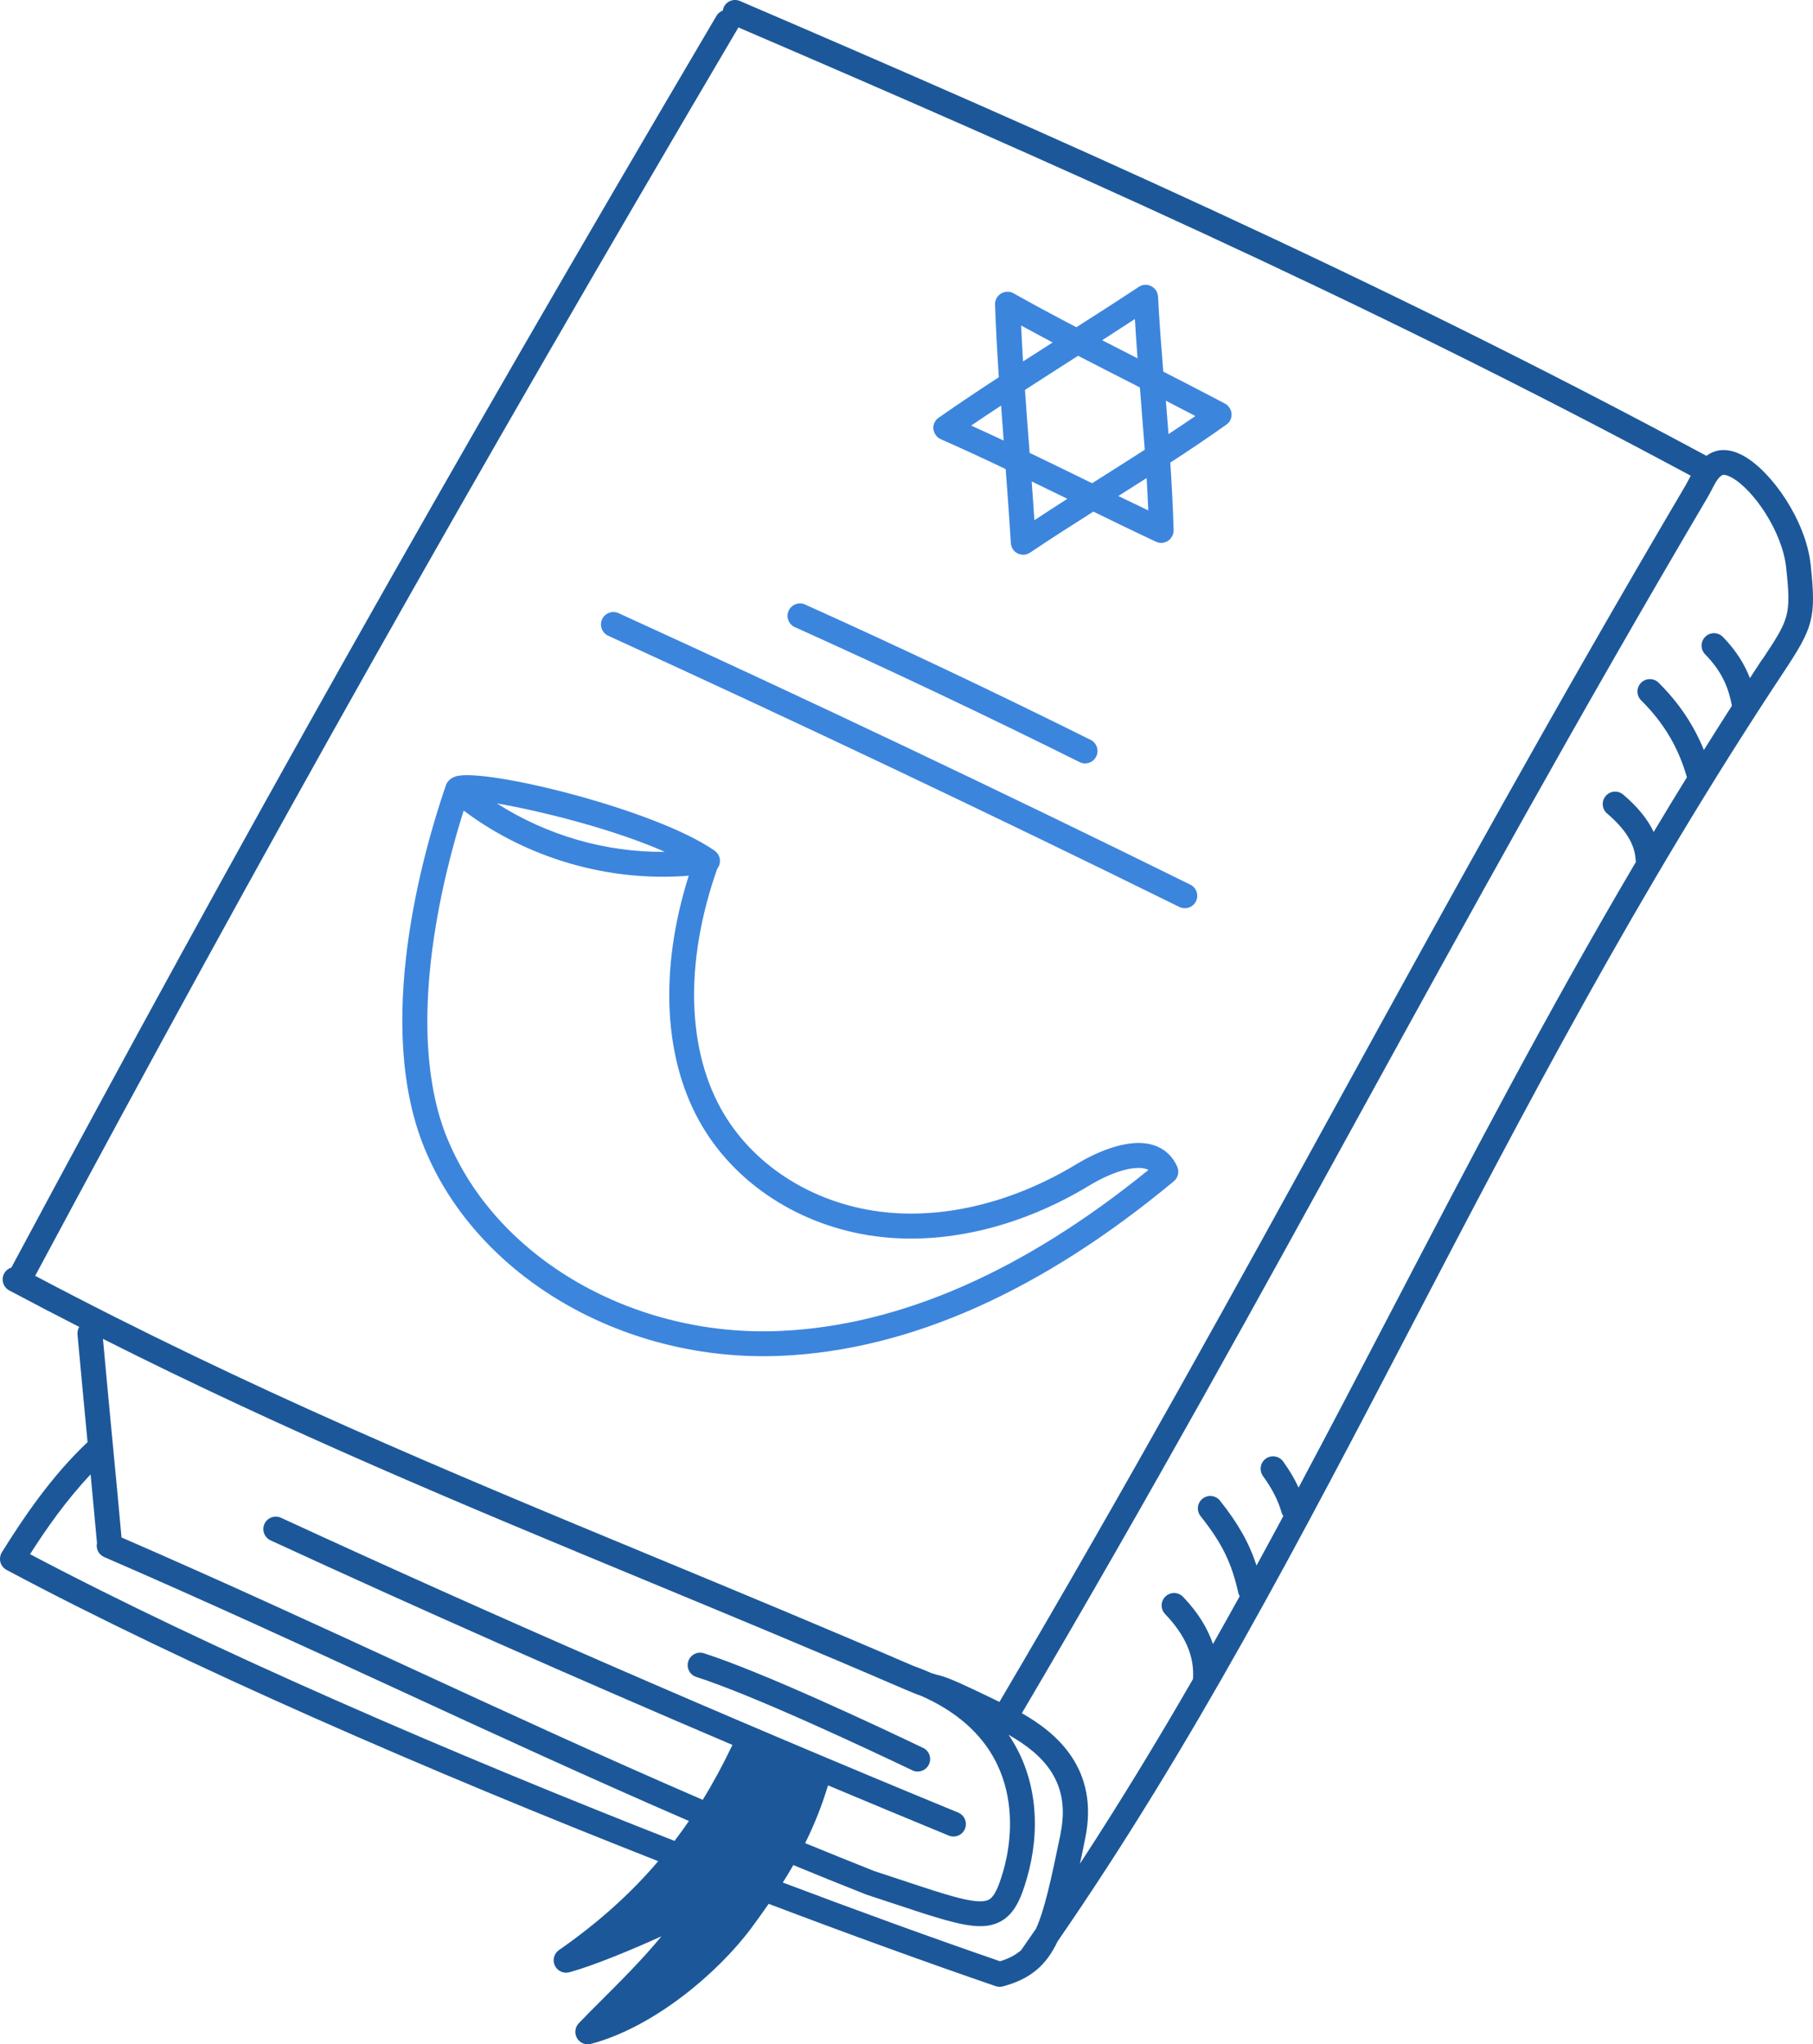 <?xml version="1.0" encoding="UTF-8"?>
<svg xmlns="http://www.w3.org/2000/svg" id="Layer_2" viewBox="0 0 273.32 308.23">
  <defs>
    <style>.cls-1{fill:#1c5899;}.cls-2{fill:#3c85dd;}</style>
  </defs>
  <g id="doodles">
    <g>
      <path class="cls-2" d="M91.69,95.86c28.79,13.16,57.76,26.92,86.1,40.89,.27,.13,.55,.19,.83,.19,.69,0,1.36-.38,1.68-1.04,.46-.93,.08-2.05-.85-2.51-28.37-14-57.37-27.77-86.2-40.94-.94-.43-2.05-.01-2.48,.93-.43,.94-.02,2.05,.93,2.48Z"></path>
      <path class="cls-2" d="M119.83,94.56c14.36,6.47,28.8,13.32,42.92,20.35,.27,.13,.55,.2,.83,.2,.69,0,1.35-.38,1.68-1.04,.46-.93,.08-2.05-.84-2.51-14.16-7.05-28.64-13.92-43.05-20.41-.95-.43-2.05,0-2.48,.94-.43,.94,0,2.05,.94,2.48Z"></path>
      <path class="cls-1" d="M139.16,263.55c-6.98-3.34-24.19-11.43-33.04-14.27-.99-.32-2.04,.23-2.36,1.21-.32,.99,.22,2.04,1.21,2.36,8.64,2.78,25.65,10.78,32.57,14.08,.26,.13,.54,.18,.81,.18,.7,0,1.37-.39,1.69-1.07,.45-.93,.05-2.05-.88-2.5Z"></path>
      <path class="cls-1" d="M272.97,85.15c-.73-6.71-5.87-14.01-10.04-16.37-2.24-1.27-3.88-.99-4.86-.54-.3,.14-.57,.31-.82,.49C206.74,41.53,157.58,19.93,111.55,.15c-.95-.41-2.05,.03-2.46,.98-.06,.15-.1,.3-.12,.46-.39,.15-.73,.41-.96,.8C66.64,72.62,36.78,125.64,1.71,191.13c-.45,.14-.85,.45-1.09,.9-.49,.91-.14,2.05,.77,2.54,3.55,1.89,7.06,3.72,10.55,5.5-.19,.33-.29,.71-.26,1.12,.52,5.69,1,10.76,1.48,15.83,.01,.14,.03,.28,.04,.43-5.56,5.24-9.82,11.63-12.92,16.61-.27,.44-.35,.98-.22,1.48,.13,.5,.47,.92,.93,1.17,26.98,14.41,63.92,30.43,98.24,43.92-4.24,4.97-9.14,9.35-14.96,13.4-.75,.52-1.01,1.51-.63,2.33,.39,.83,1.31,1.26,2.19,1.02,3.46-.94,9.12-3.26,13.88-5.42-2.71,3.32-6.2,6.81-9.04,9.64-1.27,1.27-2.44,2.44-3.42,3.47-.58,.61-.68,1.53-.26,2.25,.34,.58,.96,.92,1.61,.92,.16,0,.32-.02,.48-.06,9.62-2.55,19.31-10.88,24.23-17.53,.9-1.22,1.75-2.41,2.57-3.59,12.26,4.65,23.88,8.86,34.21,12.41,.2,.07,.4,.1,.61,.1,.16,0,.33-.02,.49-.06,4.17-1.12,6.54-3.18,8.24-6.78,20.28-29.37,36.53-60.5,53.68-93.39,16.61-31.85,33.79-64.79,55.71-97.89,4.5-6.8,5.02-8.14,4.15-16.29ZM5.29,192.39C40.22,127.18,70,74.29,111.23,4.29c.03-.05,.05-.11,.07-.16,45.43,19.53,93.87,40.85,143.59,67.6-.07,.14-.15,.28-.22,.41-.17,.34-.35,.67-.53,.99-19.87,33.72-36.15,63.35-51.88,92-15.66,28.51-31.86,57.99-51.59,91.49l-.69-.34c-4.08-1.98-7.03-3.35-8.21-3.62-.46-.1-.92-.25-1.38-.4-.88-.39-1.81-.76-2.78-1.11-13.56-5.85-26.51-11.22-39.03-16.41-31.27-12.96-60.85-25.22-93.28-42.37Zm96.4,85.18c-33.75-13.23-70.18-28.97-97.16-43.23,2.41-3.78,5.45-8.13,9.13-12.03,.31,3.3,.63,6.69,.96,10.34-.19,.86,.25,1.76,1.08,2.12,15.46,6.7,30.3,13.54,44.66,20.16,14.08,6.5,28.48,13.13,43.5,19.64-.7,1.02-1.42,2.02-2.17,3Zm-59.33-48.72c-.94-.43-2.05-.02-2.49,.92-.43,.94-.02,2.05,.92,2.49,22.37,10.31,45.69,20.64,69.63,30.84-1.4,2.93-2.88,5.68-4.48,8.28-15.2-6.57-29.76-13.28-44-19.85-14.02-6.47-28.52-13.15-43.62-19.71-.49-5.41-.95-10.29-1.42-15.15-.45-4.75-.9-9.52-1.38-14.79,27.98,14.1,54.15,24.95,81.63,36.34,12.52,5.19,25.47,10.55,39.01,16.4,.87,.37,1.81,.77,2.79,1.12,16.31,7.25,13.6,21.88,12.3,26.37-.77,2.65-1.4,3.91-2.2,4.33-1.64,.86-6.01-.59-13.25-3-1.23-.41-2.56-.85-4-1.32-3.51-1.39-6.98-2.8-10.42-4.21,1.35-2.71,2.5-5.57,3.45-8.71,6.04,2.53,12.1,5.06,18.2,7.57,.23,.1,.48,.14,.71,.14,.74,0,1.44-.44,1.73-1.16,.39-.96-.06-2.05-1.02-2.45-35.38-14.57-69.73-29.53-102.11-44.46Zm117.54,47.6c-1.46,7.06-2.42,11.48-3.71,14.35-.75,1.08-1.49,2.17-2.25,3.25-.87,.76-1.89,1.28-3.18,1.67-9.93-3.42-21.04-7.45-32.75-11.87,.55-.87,1.09-1.75,1.59-2.63,3.59,1.48,7.21,2.95,10.88,4.4,.02,0,.03,0,.05,.02,.02,0,.03,.02,.05,.02,1.45,.47,2.79,.92,4.03,1.33,6.41,2.13,10.34,3.44,13.17,3.44,1.15,0,2.12-.22,3-.68,2.11-1.11,3.12-3.35,4.05-6.61,1.99-6.92,1.72-14.94-2.78-21.57,5.36,3.05,9.41,7.23,7.83,14.88Zm105.79-177.08c-.64,.96-1.25,1.92-1.88,2.88-.75-1.94-1.95-4.03-4.07-6.21-.72-.74-1.91-.76-2.65-.04-.74,.72-.76,1.91-.04,2.65,2.62,2.69,3.52,5.06,4.05,7.76-1.43,2.23-2.84,4.45-4.23,6.68-1.53-3.78-3.78-7.13-6.82-10.15-.73-.73-1.92-.72-2.65,.01-.73,.74-.72,1.92,.01,2.65,3.42,3.39,5.62,7.1,6.9,11.6-1.7,2.75-3.37,5.5-5.01,8.25-.9-1.93-2.41-3.78-4.59-5.64-.79-.67-1.97-.58-2.64,.21-.67,.79-.58,1.97,.21,2.64,2.79,2.39,4.16,4.6,4.3,6.97,0,.11,.03,.21,.05,.32-13.49,22.88-25.3,45.52-36.83,67.64-4.71,9.04-9.36,17.94-14.03,26.71-.6-1.3-1.36-2.6-2.33-3.94-.61-.84-1.78-1.02-2.62-.42-.84,.61-1.02,1.78-.42,2.62,1.38,1.9,2.29,3.68,2.79,5.45,.06,.22,.16,.41,.28,.58-1.34,2.5-2.69,4.98-4.04,7.46-1.14-3.46-2.79-6.36-5.51-9.78-.64-.81-1.82-.94-2.63-.3-.81,.64-.94,1.82-.3,2.63,3.23,4.07,4.67,7,5.7,11.61,.04,.17,.12,.32,.2,.47-1.33,2.41-2.68,4.81-4.03,7.21-.83-2.45-2.32-4.84-4.51-7.12-.72-.75-1.91-.77-2.65-.05-.75,.72-.77,1.9-.05,2.65,3.08,3.21,4.44,6.42,4.2,9.8-5.45,9.45-11.09,18.73-17.04,27.84,.26-1.2,.52-2.46,.79-3.81,2.18-10.57-4.46-16-9.55-18.88,19.71-33.47,35.89-62.92,51.53-91.4,15.73-28.63,31.99-58.23,51.83-91.9,.22-.37,.42-.77,.63-1.16,.52-1,1-1.94,1.63-2.23,.15-.07,.62-.06,1.44,.4,3.3,1.86,7.58,8.17,8.16,13.51,.78,7.28,.46,7.77-3.54,13.82Z"></path>
      <path class="cls-2" d="M117.83,204.43c19.28-.87,39.18-9.73,59.13-26.32,.65-.54,.86-1.44,.51-2.21-.72-1.61-1.96-2.73-3.59-3.24-4.08-1.28-9.48,1.59-11.61,2.88-9.31,5.64-19.53,8.21-28.76,7.25-10.32-1.07-19.41-6.59-24.33-14.76-5.67-9.42-6.04-22.9-1.05-37.05,.17-.21,.29-.46,.36-.73,.18-.75-.12-1.52-.74-1.97-8.83-6.22-34.81-12.59-39.07-11.21-.86,.28-1.25,.84-1.42,1.23-.03,.06-.05,.13-.07,.2-3.52,10.28-10.83,36.09-3.17,54.69,7.7,18.71,28.44,31.3,51.07,31.3,.92,0,1.84-.02,2.76-.06Zm-17.61-75.99c-8.87,.11-17.81-2.5-25.31-7.3,6.53,1.12,17.62,3.88,25.31,7.3Zm-32.75,43.33c-6.71-16.31-.7-39.67,2.43-49.55,9.61,7.23,21.92,10.79,33.93,9.82-4.54,14.38-3.8,28.07,2.14,37.94,5.52,9.18,15.67,15.37,27.15,16.56,10.05,1.04,21.09-1.72,31.09-7.78,3.43-2.08,6.78-3.06,8.55-2.51,.14,.04,.26,.09,.38,.15-18.82,15.3-37.48,23.47-55.47,24.28-22.09,1-42.77-10.89-50.19-28.92Z"></path>
      <path class="cls-2" d="M140.75,64.85c.01,.06,.03,.13,.05,.19,.02,.05,.03,.11,.05,.16,.02,.06,.05,.11,.08,.16,.03,.06,.06,.11,.09,.17,0,.01,.01,.03,.02,.04,.02,.03,.04,.04,.06,.07,.06,.08,.12,.15,.19,.22,.04,.04,.08,.07,.12,.11,.07,.05,.14,.1,.21,.14,.05,.03,.1,.06,.15,.08,.02,0,.03,.02,.05,.03,3.25,1.43,6.53,2.95,9.79,4.51,.28,3.72,.56,7.48,.78,11.17,0,.04,.01,.08,.02,.11,0,.06,.02,.13,.03,.19,.01,.06,.03,.12,.05,.18,.02,.05,.04,.11,.06,.16,.03,.07,.07,.13,.1,.19,.02,.03,.03,.07,.05,.1,0,0,.01,.01,.02,.02,.08,.11,.17,.22,.27,.31,.03,.02,.06,.04,.09,.07,.08,.06,.16,.12,.25,.17,.04,.02,.08,.04,.12,.06,.09,.04,.18,.08,.28,.1,.04,.01,.07,.02,.11,.03,.13,.03,.27,.05,.41,.05h0s.07,0,.11,0c.14,0,.28-.03,.41-.07,.02,0,.05-.02,.07-.03,.14-.05,.28-.11,.4-.19,.02-.01,.04-.02,.06-.03,3.16-2.13,6.36-4.17,9.53-6.18,3.14,1.53,6.3,3.07,9.44,4.54,.01,0,.02,0,.03,.01,.09,.04,.19,.07,.29,.1,.03,0,.06,.02,.08,.03,.13,.03,.26,.04,.39,.04,.02,0,.03,0,.05,0,.15,0,.29-.03,.43-.07,.03,0,.07-.02,.1-.03,.12-.04,.24-.09,.34-.15,.03-.02,.07-.04,.1-.06,.13-.09,.25-.18,.35-.3,.02-.02,.03-.04,.05-.07,.09-.11,.17-.22,.23-.35,.01-.02,.03-.03,.04-.05,0-.02,.01-.04,.02-.05,.03-.06,.05-.13,.07-.19,.02-.06,.04-.11,.05-.17,.01-.05,.02-.11,.02-.17,0-.07,.02-.14,.02-.21,0-.02,0-.04,0-.05-.09-3.42-.28-6.82-.5-10.19,2.83-1.84,5.66-3.74,8.45-5.72,.08-.05,.14-.12,.21-.18,.02-.02,.05-.04,.07-.06,.11-.11,.2-.24,.27-.37,0-.01,.02-.02,.03-.04,.02-.03,.03-.07,.04-.1,.03-.06,.05-.12,.07-.18,.02-.06,.03-.11,.05-.17,.01-.06,.03-.12,.03-.18,0-.06,.01-.12,.01-.18,0-.06,0-.12,0-.19,0-.06-.01-.11-.02-.17,0-.06-.02-.12-.04-.19-.02-.06-.03-.11-.06-.17-.02-.05-.04-.11-.07-.16-.03-.06-.07-.12-.11-.18-.02-.03-.03-.06-.05-.09-.01-.01-.02-.02-.03-.04-.04-.06-.09-.11-.14-.17-.04-.04-.07-.08-.11-.11-.05-.04-.1-.08-.15-.11-.05-.04-.11-.08-.16-.11-.02,0-.03-.02-.05-.03-3.06-1.62-6.2-3.23-9.3-4.82-.3-3.74-.59-7.53-.79-11.33,0-.04-.01-.07-.02-.11,0-.07-.02-.14-.03-.21-.01-.05-.03-.09-.04-.14-.02-.08-.05-.15-.08-.22-.01-.03-.03-.06-.05-.09-.03-.05-.05-.11-.09-.16-.02-.03-.05-.05-.07-.08,0,0-.01-.01-.02-.02-.3-.39-.72-.63-1.18-.71-.03,0-.06,0-.09,0-.09,0-.17-.02-.26-.01-.01,0-.03,0-.04,0-.03,0-.06,.01-.1,.01-.08,0-.15,.02-.23,.03-.05,.01-.1,.03-.15,.05-.06,.02-.13,.04-.19,.07-.06,.03-.12,.06-.17,.09-.03,.02-.07,.03-.1,.06-3.08,2.04-6.26,4.08-9.4,6.08-3.17-1.66-6.32-3.34-9.39-5.07-.14-.09-.28-.15-.44-.2,0,0-.01,0-.02,0-.1-.03-.21-.06-.32-.07-.04,0-.08,0-.12,0-.06,0-.12-.01-.18,0-.02,0-.03,0-.05,0-.06,0-.11,.01-.16,.02-.07,.01-.14,.02-.21,.04-.04,.01-.08,.03-.12,.04-.08,.03-.15,.05-.22,.09-.04,.02-.07,.04-.1,.06-.07,.04-.14,.08-.2,.13-.04,.03-.07,.06-.11,.1-.05,.05-.11,.09-.16,.15-.03,.04-.06,.08-.09,.12-.04,.06-.09,.11-.12,.18,0,.01-.02,.02-.02,.03-.02,.04-.03,.08-.05,.11-.03,.06-.06,.12-.08,.19-.02,.06-.03,.12-.05,.18-.01,.06-.03,.11-.04,.17-.01,.07-.01,.15-.01,.22,0,.04,0,.07,0,.11,.13,3.62,.33,7.28,.57,10.94-3.05,1.99-6.08,4.01-9.02,6.07,0,0,0,0-.01,0-.02,.01-.04,.03-.06,.04-.03,.02-.05,.04-.08,.07-.06,.05-.12,.1-.18,.15-.04,.04-.08,.09-.11,.13-.04,.05-.08,.09-.11,.15-.04,.06-.07,.13-.11,.19-.02,.03-.04,.06-.05,.1,0,.01,0,.02-.01,.03-.03,.07-.05,.14-.07,.22-.01,.05-.03,.09-.04,.14-.01,.07-.02,.13-.02,.2,0,.05-.01,.11-.01,.16,0,.07,0,.13,.02,.2,0,.05,0,.11,.02,.16Zm39.46-2.12c-1.35,.92-2.7,1.84-4.05,2.73-.13-1.69-.26-3.37-.4-5.04,1.5,.77,2.97,1.54,4.45,2.31Zm-24.27,15.71c-.13-1.95-.26-3.9-.41-5.85,1.8,.87,3.6,1.75,5.38,2.62-1.66,1.06-3.31,2.14-4.97,3.23Zm16.92-6.36c.1,1.62,.18,3.25,.25,4.88-1.51-.72-3.01-1.44-4.52-2.17,1.42-.89,2.84-1.8,4.27-2.71Zm-1.77-23.96c.13,1.98,.25,3.95,.4,5.91-1.77-.9-3.54-1.81-5.33-2.73,1.65-1.06,3.28-2.12,4.92-3.19Zm-8.57,5.52c2.7,1.4,5.41,2.78,8.08,4.14,.41,.21,.83,.43,1.24,.64,.04,.48,.08,.98,.12,1.46,.21,2.61,.42,5.26,.62,7.93-2.25,1.45-4.5,2.88-6.72,4.28-.4,.25-.82,.52-1.22,.77-.41-.2-.83-.4-1.23-.6-2.7-1.32-5.44-2.66-8.19-3.98-.01-.18-.03-.37-.04-.55-.23-2.95-.45-5.94-.66-8.94,2.53-1.64,5.06-3.26,7.56-4.86,.15-.09,.3-.19,.45-.29Zm-3.83-2c-1.48,.95-2.97,1.9-4.46,2.86-.11-1.81-.21-3.62-.29-5.42,1.57,.86,3.16,1.71,4.76,2.56Zm-7.77,9.5c.13,1.77,.26,3.53,.39,5.29-1.63-.77-3.27-1.52-4.9-2.26,1.49-1.01,2.99-2.02,4.51-3.02Z"></path>
    </g>
  </g>
</svg>
